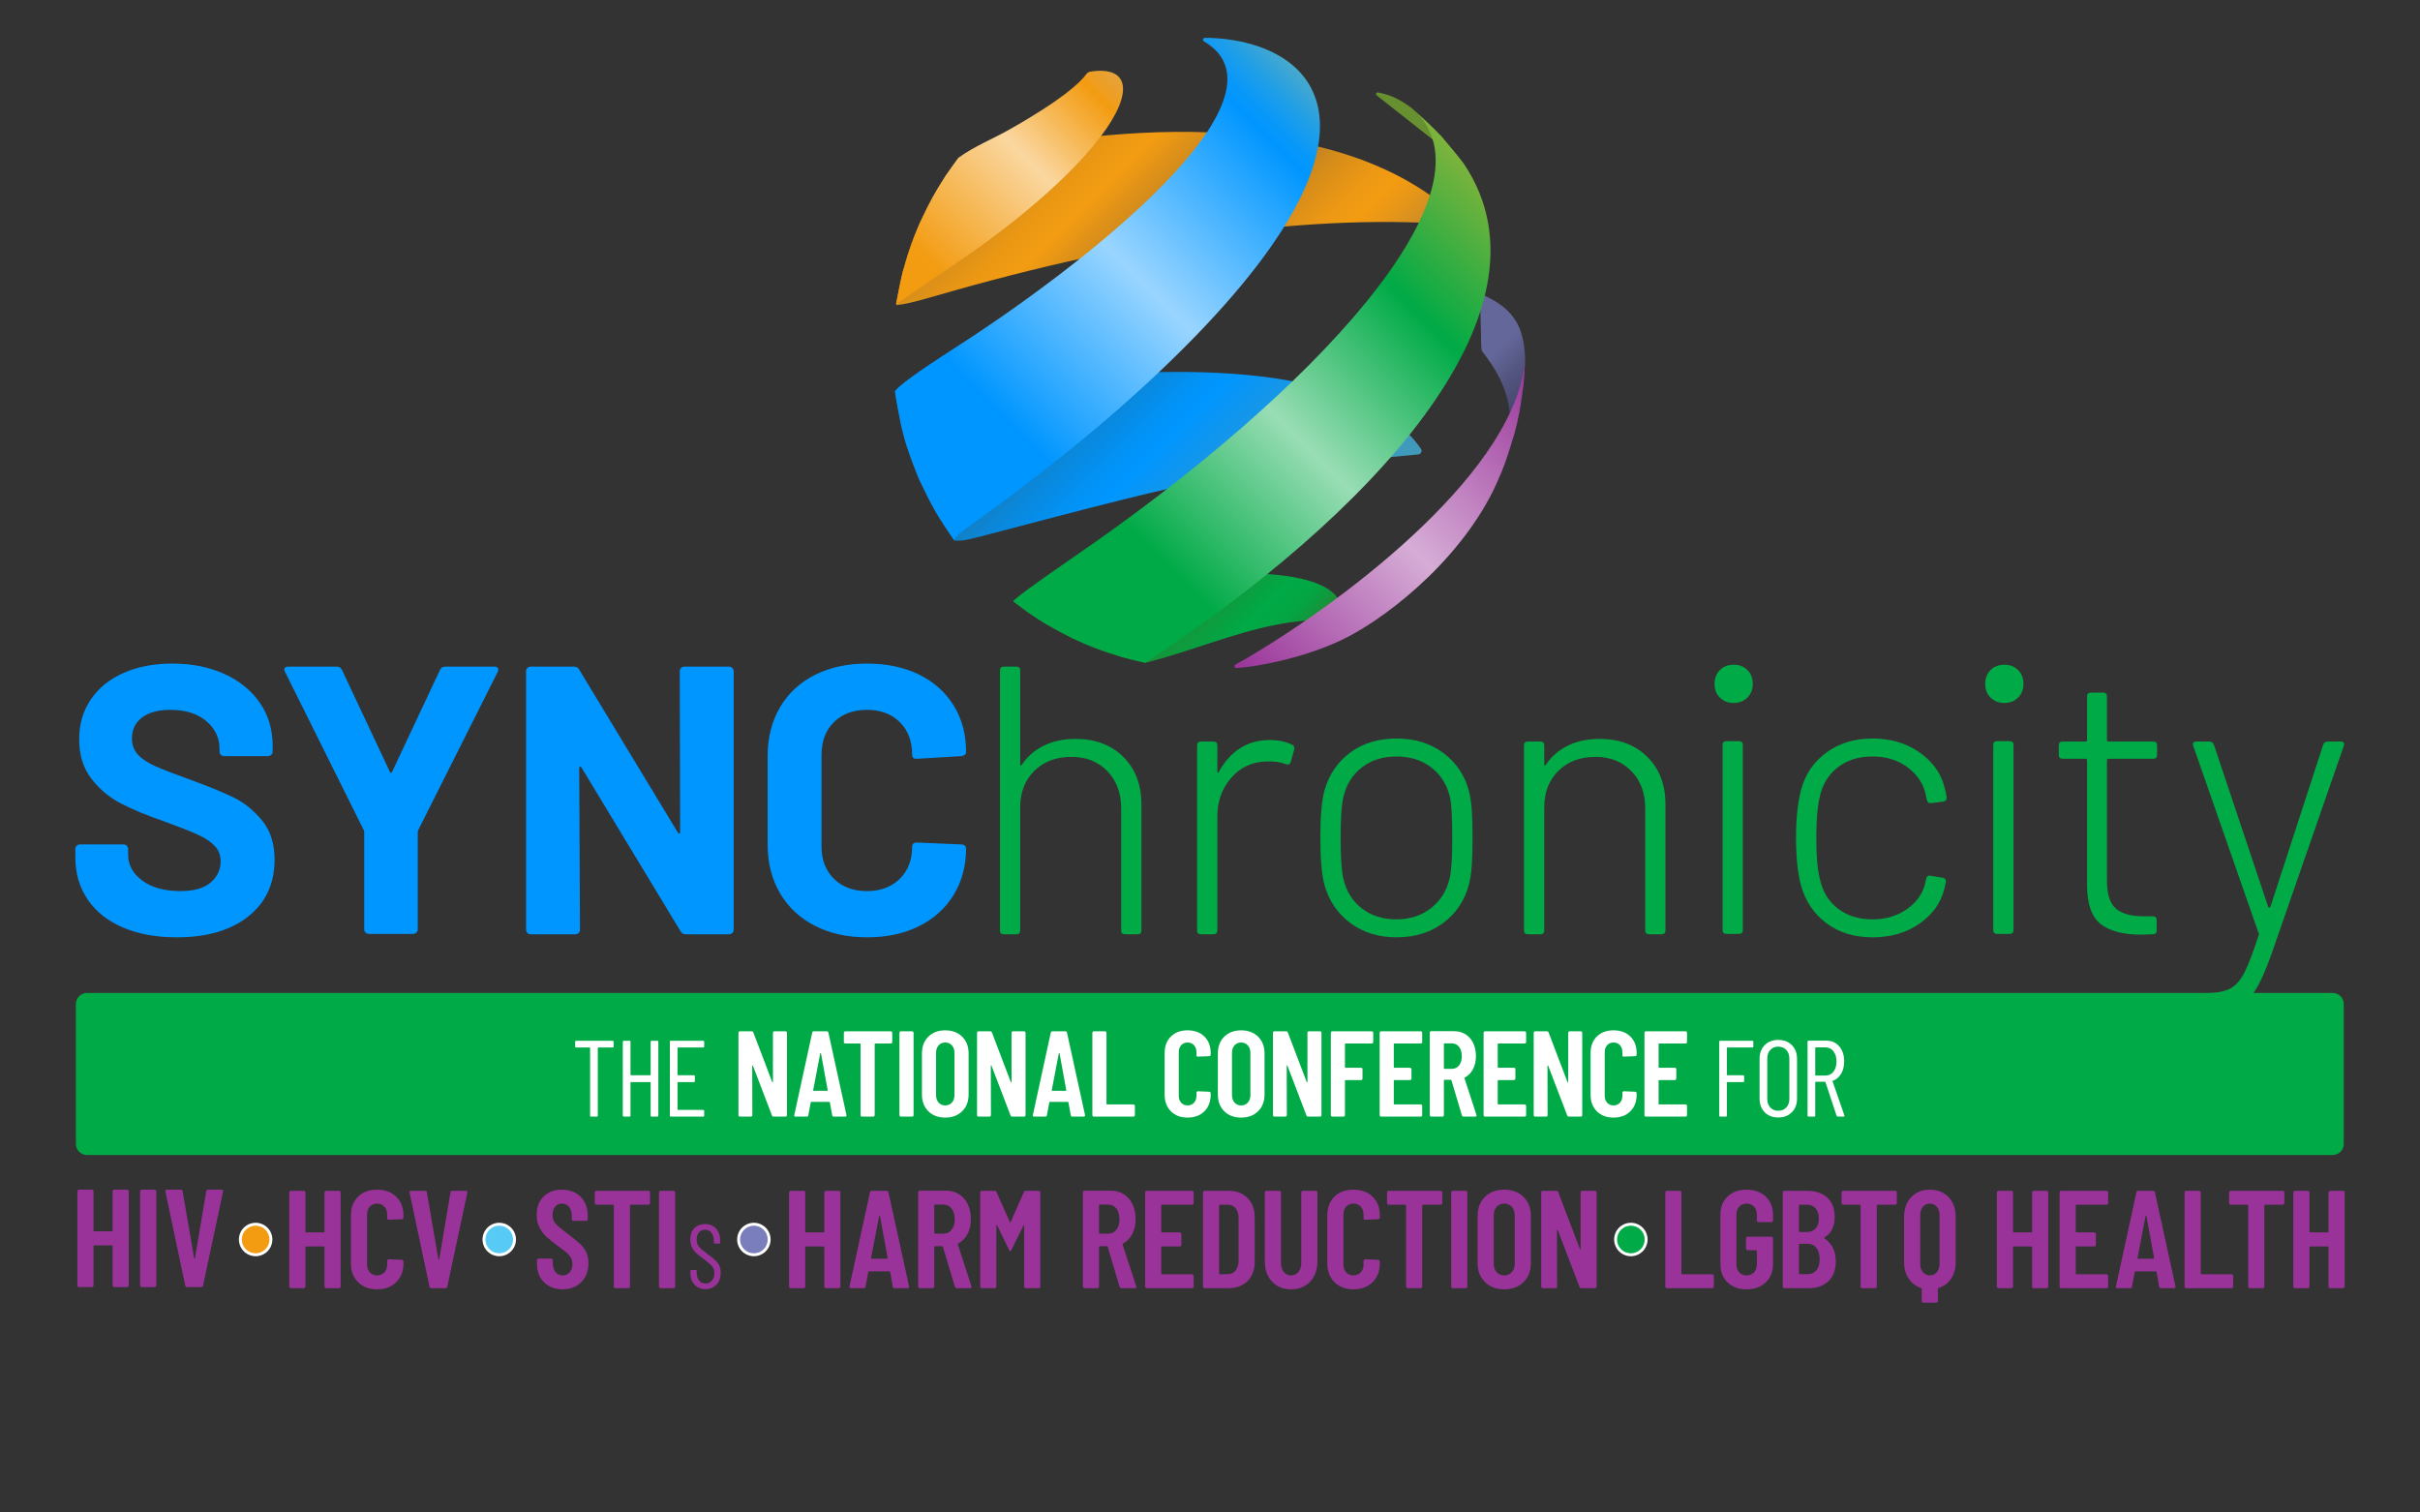 <?xml version="1.0" encoding="UTF-8"?>
<svg id="a" data-name="Layer 3" xmlns="http://www.w3.org/2000/svg" width="1920" height="1200" xmlns:xlink="http://www.w3.org/1999/xlink" viewBox="0 0 1920 1200">
  <rect x="0" y="0" width="1920" height="1200" fill="#333333" stroke="none"/>
  <defs>
    <style>
      .j {
        fill: url(#i);
      }

      .k {
        fill: url(#h);
      }

      .l {
        fill: url(#g);
      }

      .m {
        fill: url(#f);
      }

      .n {
        fill: url(#e);
      }

      .o {
        fill: url(#d);
      }

      .p {
        fill: url(#c);
      }

      .q {
        fill: url(#b);
      }

      .r {
        fill: #0096ff;
      }

      .s {
        fill: #679131;
      }

      .t {
        fill: #f39c12;
      }

      .u {
        fill: #57cbf5;
      }

      .v {
        fill: #fff;
      }

      .w {
        fill: #939;
      }

      .x {
        fill: #00aa46;
      }

      .y {
        fill: #7b7ebc;
      }
    </style>
    <linearGradient id="b" x1="806.093" y1="79.497" x2="1032.814" y2="306.218" gradientUnits="userSpaceOnUse">
      <stop offset="0" stop-color="#a6742a"/>
      <stop offset=".071" stop-color="#c08121"/>
      <stop offset=".164" stop-color="#db9019"/>
      <stop offset=".246" stop-color="#ec9813"/>
      <stop offset=".306" stop-color="#f39c12"/>
      <stop offset=".39" stop-color="#d88e1a"/>
      <stop offset=".527" stop-color="#a6742a"/>
      <stop offset=".58" stop-color="#bb7f23"/>
      <stop offset=".67" stop-color="#d98e19"/>
      <stop offset=".747" stop-color="#ec9814"/>
      <stop offset=".801" stop-color="#f39c12"/>
      <stop offset=".842" stop-color="#eb9816"/>
      <stop offset=".903" stop-color="#d79021"/>
      <stop offset=".959" stop-color="#bf8630"/>
    </linearGradient>
    <linearGradient id="c" x1="785.675" y1="234.86" x2="1018.784" y2="467.969" gradientUnits="userSpaceOnUse">
      <stop offset="0" stop-color="#285c6e"/>
      <stop offset=".165" stop-color="#2b6276"/>
      <stop offset=".173" stop-color="#296379"/>
      <stop offset=".299" stop-color="#1779b2"/>
      <stop offset=".407" stop-color="#0a88dc"/>
      <stop offset=".492" stop-color="#0292f5"/>
      <stop offset=".544" stop-color="#0096ff"/>
      <stop offset=".61" stop-color="#0e96f0"/>
      <stop offset=".767" stop-color="#2a98d2"/>
      <stop offset=".903" stop-color="#3b99c0"/>
      <stop offset="1" stop-color="#429aba"/>
    </linearGradient>
    <linearGradient id="d" x1="869.01" y1="411.993" x2="1005.685" y2="548.668" gradientUnits="userSpaceOnUse">
      <stop offset="0" stop-color="#486623"/>
      <stop offset=".157" stop-color="#3f6d26"/>
      <stop offset=".403" stop-color="#298231"/>
      <stop offset=".707" stop-color="#04a543"/>
      <stop offset=".742" stop-color="#00aa46"/>
      <stop offset=".822" stop-color="#02a744"/>
      <stop offset=".876" stop-color="#0b9e40"/>
      <stop offset=".923" stop-color="#1b9038"/>
      <stop offset=".966" stop-color="#307c2d"/>
      <stop offset="1" stop-color="#486622"/>
    </linearGradient>
    <linearGradient id="e" x1="1140.118" y1="268.288" x2="1223.128" y2="351.298" gradientUnits="userSpaceOnUse">
      <stop offset=".345" stop-color="#646799"/>
      <stop offset=".478" stop-color="#585a87"/>
      <stop offset=".823" stop-color="#3c3e5d"/>
      <stop offset="1" stop-color="#32334d"/>
    </linearGradient>
    <linearGradient id="f" x1="702.386" y1="232.826" x2="880.932" y2="54.28" gradientUnits="userSpaceOnUse">
      <stop offset="0" stop-color="#f39c12"/>
      <stop offset=".169" stop-color="#f39c12"/>
      <stop offset=".614" stop-color="#fad7a0"/>
      <stop offset=".909" stop-color="#f39c12"/>
      <stop offset=".964" stop-color="#eaa02d"/>
      <stop offset="1" stop-color="#e6a23a"/>
    </linearGradient>
    <linearGradient id="g" x1="714.294" y1="385.991" x2="1037.216" y2="63.069" gradientUnits="userSpaceOnUse">
      <stop offset=".212" stop-color="#0096ff"/>
      <stop offset=".549" stop-color="#99d5ff"/>
      <stop offset=".881" stop-color="#0096ff"/>
      <stop offset=".907" stop-color="#0998f8"/>
      <stop offset=".95" stop-color="#229fe6"/>
      <stop offset="1" stop-color="#48a9cc"/>
    </linearGradient>
    <linearGradient id="h" x1="831.765" y1="505.075" x2="1186.195" y2="150.645" gradientUnits="userSpaceOnUse">
      <stop offset="0" stop-color="#00aa46"/>
      <stop offset=".211" stop-color="#00aa46"/>
      <stop offset=".502" stop-color="#99ddb5"/>
      <stop offset=".777" stop-color="#00aa46"/>
      <stop offset="1" stop-color="#7eb33c"/>
    </linearGradient>
    <linearGradient id="i" x1="996.39" y1="546.137" x2="1234.254" y2="308.273" gradientUnits="userSpaceOnUse">
      <stop offset="0" stop-color="#939"/>
      <stop offset=".494" stop-color="#d6add6"/>
      <stop offset="1" stop-color="#939"/>
    </linearGradient>
  </defs>
  <path class="x" d="M69.002,787.795h1781.72c4.85,0,8.788,3.938,8.788,8.788v110.995c0,4.85-3.938,8.788-8.788,8.788H69.002c-4.85,0-8.787-3.937-8.787-8.787v-110.996c0-4.85,3.938-8.788,8.788-8.788Z"/>
  <g>
    <path class="v" d="M486.838,826.616v3.611c0,.573-.287.859-.86.859h-11.346c-.23,0-.344.115-.344.344v53.636c0,.573-.287.859-.859.859h-4.384c-.573,0-.86-.286-.86-.859v-53.636c0-.229-.116-.344-.344-.344h-10.658c-.573,0-.859-.286-.859-.859v-3.611c0-.572.286-.859.859-.859h28.795c.572,0,.86.287.86.859Z"/>
    <path class="v" d="M517.084,825.756h4.384c.572,0,.859.287.859.859v58.449c0,.573-.287.859-.859.859h-4.384c-.573,0-.859-.286-.859-.859v-26.217c0-.228-.116-.343-.345-.343h-15.299c-.23,0-.344.115-.344.343v26.217c0,.573-.287.859-.859.859h-4.384c-.574,0-.86-.286-.86-.859v-58.449c0-.572.286-.859.86-.859h4.384c.572,0,.859.287.859.859v26.13c0,.23.114.344.344.344h15.299c.229,0,.345-.114.345-.344v-26.13c0-.572.286-.859.859-.859Z"/>
    <path class="v" d="M557.842,831.085h-19.941c-.23,0-.345.115-.345.344v21.316c0,.23.114.344.345.344h12.549c.572,0,.86.287.86.86v3.696c0,.573-.287.859-.86.859h-12.549c-.23,0-.345.115-.345.343v21.403c0,.23.114.344.345.344h19.941c.572,0,.86.287.86.859v3.611c0,.573-.287.859-.86.859h-25.528c-.574,0-.86-.286-.86-.859v-58.449c0-.572.286-.859.86-.859h25.528c.572,0,.86.287.86.859v3.611c0,.573-.287.859-.86.859Z"/>
    <path class="v" d="M586.222,885.586c-.226-.225-.338-.498-.338-.823v-65.368c0-.321.112-.595.338-.823.225-.224.498-.338.822-.338h9.283c.709,0,1.161.291,1.354.871l14.988,39.356c.129.194.257.29.387.29.129,0,.194-.127.194-.386v-38.97c0-.321.112-.595.338-.823.225-.224.499-.338.822-.338h8.799c.322,0,.595.114.822.338.225.227.339.501.339.823v65.368c0,.324-.113.597-.339.823-.226.227-.5.338-.822.338h-9.38c-.71,0-1.161-.29-1.354-.871l-15.085-39.453c-.065-.193-.178-.273-.338-.241-.161.033-.241.146-.241.338l.096,39.066c0,.324-.113.597-.338.823-.227.227-.5.338-.822.338h-8.703c-.324,0-.598-.112-.822-.338Z"/>
    <path class="v" d="M660.254,884.861l-1.837-10.153c0-.323-.194-.484-.581-.484h-14.021c-.387,0-.58.13-.58.387l-1.934,10.25c-.065.71-.483,1.064-1.257,1.064h-8.896c-.838,0-1.16-.419-.966-1.256l14.215-65.37c.129-.708.547-1.063,1.257-1.063h10.347c.708,0,1.127.355,1.256,1.063l14.312,65.37v.386c0,.581-.355.871-1.064.871h-8.993c-.774,0-1.194-.354-1.257-1.064ZM645.652,865.425h10.54c.387,0,.547-.16.484-.484l-5.318-29.203c-.065-.193-.162-.29-.29-.29-.13,0-.226.097-.29.29l-5.609,29.203c-.065.324.097.484.484.484Z"/>
    <path class="v" d="M707.549,818.573c.225.227.338.501.338.823v7.348c0,.324-.113.598-.338.823-.227.227-.5.338-.823.338h-12.281c-.323,0-.483.161-.483.484v56.375c0,.324-.113.597-.338.823-.227.227-.5.338-.822.338h-8.896c-.323,0-.597-.112-.822-.338-.226-.225-.338-.498-.338-.823v-56.375c0-.322-.161-.484-.483-.484h-11.604c-.323,0-.597-.112-.822-.338-.227-.224-.338-.498-.338-.823v-7.348c0-.321.112-.595.338-.823.225-.224.498-.338.822-.338h36.068c.323,0,.596.114.823.338Z"/>
    <path class="v" d="M713.94,885.586c-.227-.225-.338-.498-.338-.823v-65.368c0-.321.112-.595.338-.823.225-.224.498-.338.822-.338h8.896c.321,0,.596.114.821.338.225.227.34.501.34.823v65.368c0,.324-.114.597-.34.823-.225.227-.5.338-.821.338h-8.896c-.324,0-.597-.112-.822-.338Z"/>
    <path class="v" d="M736.529,881.669c-3.384-3.351-5.077-7.8-5.077-13.344v-32.491c0-5.544,1.693-9.992,5.077-13.345,3.385-3.351,7.848-5.027,13.392-5.027s10.025,1.676,13.443,5.027c3.415,3.353,5.124,7.801,5.124,13.345v32.491c0,5.544-1.709,9.993-5.124,13.344-3.418,3.353-7.898,5.029-13.443,5.029s-10.007-1.676-13.392-5.029ZM755.24,874.755c1.355-1.513,2.032-3.495,2.032-5.947v-33.458c0-2.449-.677-4.432-2.032-5.947-1.354-1.513-3.127-2.273-5.319-2.273s-3.949.759-5.27,2.273c-1.322,1.515-1.982,3.498-1.982,5.947v33.458c0,2.452.66,4.433,1.982,5.947,1.321,1.516,3.078,2.273,5.27,2.273s3.965-.757,5.319-2.273Z"/>
    <path class="v" d="M775.507,885.586c-.225-.225-.338-.498-.338-.823v-65.368c0-.321.113-.595.338-.823.225-.224.498-.338.822-.338h9.284c.708,0,1.161.291,1.353.871l14.99,39.356c.128.194.257.29.386.29s.194-.127.194-.386v-38.97c0-.321.11-.595.338-.823.225-.224.498-.338.821-.338h8.801c.32,0,.595.114.821.338.226.227.338.501.338.823v65.368c0,.324-.113.597-.338.823-.225.227-.501.338-.821.338h-9.38c-.711,0-1.159-.29-1.353-.871l-15.085-39.453c-.066-.193-.178-.273-.338-.241-.161.033-.242.146-.242.338l.096,39.066c0,.324-.113.597-.338.823-.227.227-.5.338-.821.338h-8.704c-.324,0-.597-.112-.822-.338Z"/>
    <path class="v" d="M849.539,884.861l-1.838-10.153c0-.323-.193-.484-.58-.484h-14.022c-.387,0-.58.13-.58.387l-1.935,10.25c-.064.71-.484,1.064-1.256,1.064h-8.896c-.839,0-1.161-.419-.968-1.256l14.215-65.37c.129-.708.547-1.063,1.258-1.063h10.347c.708,0,1.127.355,1.257,1.063l14.312,65.37v.386c0,.581-.355.871-1.064.871h-8.993c-.774,0-1.194-.354-1.256-1.064ZM834.938,865.425h10.54c.387,0,.547-.16.484-.484l-5.318-29.203c-.066-.193-.161-.29-.29-.29-.13,0-.227.097-.291.29l-5.608,29.203c-.064.324.097.484.484.484Z"/>
    <path class="v" d="M867.003,885.586c-.225-.225-.338-.498-.338-.823v-65.368c0-.321.113-.595.338-.823.226-.224.5-.338.823-.338h8.896c.321,0,.595.114.822.338.225.227.338.501.338.823v56.376c0,.322.16.482.483.482h20.888c.321,0,.595.114.821.338.225.227.338.501.338.823v7.348c0,.324-.113.597-.338.823-.226.227-.5.338-.821.338h-31.428c-.323,0-.597-.112-.823-.338Z"/>
    <path class="v" d="M928.986,881.718c-3.322-3.319-4.98-7.72-4.98-13.199v-32.974c0-5.544,1.658-9.944,4.98-13.2,3.319-3.255,7.719-4.883,13.198-4.883,5.544,0,9.993,1.628,13.345,4.883,3.351,3.255,5.029,7.655,5.029,13.2v1.159c0,.324-.114.614-.338.871-.227.259-.501.387-.822.387l-8.994.387c-.774,0-1.159-.387-1.159-1.161v-2.417c0-2.256-.646-4.094-1.935-5.513-1.291-1.417-2.998-2.127-5.125-2.127-2.063,0-3.739.711-5.027,2.127-1.291,1.419-1.935,3.257-1.935,5.513v34.618c0,2.257.644,4.094,1.935,5.511,1.288,1.419,2.964,2.127,5.027,2.127,2.127,0,3.835-.708,5.125-2.127,1.289-1.418,1.935-3.254,1.935-5.511v-2.418c0-.321.111-.595.338-.821.224-.226.498-.338.821-.338l8.994.386c.321,0,.595.114.822.34.225.225.338.5.338.821v1.161c0,5.48-1.677,9.88-5.029,13.199-3.352,3.321-7.801,4.98-13.345,4.98-5.48,0-9.879-1.659-13.198-4.98Z"/>
    <path class="v" d="M971.31,881.669c-3.384-3.351-5.076-7.8-5.076-13.344v-32.491c0-5.544,1.692-9.992,5.076-13.345,3.385-3.351,7.849-5.027,13.394-5.027s10.023,1.676,13.441,5.027c3.415,3.353,5.124,7.801,5.124,13.345v32.491c0,5.544-1.709,9.993-5.124,13.344-3.418,3.353-7.898,5.029-13.441,5.029s-10.008-1.676-13.394-5.029ZM990.022,874.755c1.354-1.513,2.031-3.495,2.031-5.947v-33.458c0-2.449-.677-4.432-2.031-5.947-1.355-1.513-3.128-2.273-5.318-2.273s-3.951.759-5.271,2.273c-1.322,1.515-1.982,3.498-1.982,5.947v33.458c0,2.452.66,4.433,1.982,5.947,1.321,1.516,3.078,2.273,5.271,2.273s3.964-.757,5.318-2.273Z"/>
    <path class="v" d="M1010.29,885.586c-.227-.225-.338-.498-.338-.823v-65.368c0-.321.111-.595.338-.823.225-.224.498-.338.822-.338h9.283c.708,0,1.16.291,1.354.871l14.988,39.356c.129.194.257.29.387.29.129,0,.193-.127.193-.386v-38.97c0-.321.111-.595.338-.823.226-.224.498-.338.823-.338h8.799c.321,0,.596.114.823.338.224.227.338.501.338.823v65.368c0,.324-.114.597-.338.823-.227.227-.501.338-.823.338h-9.38c-.71,0-1.16-.29-1.354-.871l-15.084-39.453c-.065-.193-.178-.273-.338-.241-.163.033-.243.146-.243.338l.097,39.066c0,.324-.113.597-.338.823-.227.227-.5.338-.823.338h-8.702c-.324,0-.597-.112-.822-.338Z"/>
    <path class="v" d="M1089.165,827.566c-.227.227-.501.338-.822.338h-20.791c-.323,0-.483.161-.483.484v18.275c0,.324.16.484.483.484h12.282c.321,0,.595.113.822.338.225.227.338.5.338.822v7.446c0,.323-.114.597-.338.823-.227.225-.501.338-.822.338h-12.282c-.323,0-.483.161-.483.482v27.366c0,.324-.114.597-.338.823-.227.227-.501.338-.823.338h-8.896c-.323,0-.597-.112-.822-.338-.226-.225-.338-.498-.338-.823v-65.368c0-.321.113-.595.338-.823.225-.224.499-.338.822-.338h31.331c.321,0,.595.114.822.338.225.227.338.501.338.823v7.348c0,.324-.114.598-.338.823Z"/>
    <path class="v" d="M1128.018,827.566c-.225.227-.5.338-.821.338h-20.888c-.323,0-.483.161-.483.484v18.275c0,.324.16.484.483.484h12.378c.321,0,.594.113.821.338.225.227.338.5.338.822v7.446c0,.323-.113.597-.338.823-.227.225-.5.338-.821.338h-12.378c-.323,0-.483.161-.483.482v18.374c0,.322.16.482.483.482h20.888c.321,0,.596.114.821.338.225.227.338.501.338.823v7.348c0,.324-.113.597-.338.823-.225.227-.5.338-.821.338h-31.427c-.323,0-.597-.112-.823-.338-.225-.225-.338-.498-.338-.823v-65.368c0-.321.113-.595.338-.823.226-.224.5-.338.823-.338h31.427c.321,0,.596.114.821.338.225.227.338.501.338.823v7.348c0,.324-.113.598-.338.823Z"/>
    <path class="v" d="M1159.871,884.957l-8.317-27.849c-.13-.257-.29-.387-.484-.387h-5.028c-.323,0-.483.161-.483.484v27.559c0,.324-.114.597-.338.823-.227.227-.501.338-.822.338h-8.896c-.323,0-.597-.112-.823-.338-.225-.225-.338-.498-.338-.823v-65.465c0-.321.113-.594.338-.821.225-.225.5-.338.823-.338h18.179c3.417,0,6.43.821,9.041,2.466,2.611,1.643,4.641,3.964,6.092,6.962,1.451,2.998,2.176,6.43,2.176,10.298,0,3.998-.774,7.463-2.32,10.395-1.547,2.934-3.708,5.141-6.479,6.624-.259.065-.355.258-.29.581l9.476,29.106c.065.13.097.29.097.483,0,.581-.355.871-1.064.871h-9.283c-.646,0-1.064-.321-1.256-.967ZM1145.56,828.292v19.243c0,.324.16.484.483.484h5.899c2.32,0,4.206-.902,5.657-2.708,1.451-1.803,2.176-4.221,2.176-7.252,0-3.158-.725-5.657-2.176-7.495-1.451-1.837-3.336-2.757-5.657-2.757h-5.899c-.323,0-.483.163-.483.484Z"/>
    <path class="v" d="M1210.473,827.566c-.225.227-.5.338-.821.338h-20.888c-.322,0-.482.161-.482.484v18.275c0,.324.16.484.482.484h12.379c.321,0,.594.113.821.338.225.227.338.5.338.822v7.446c0,.323-.113.597-.338.823-.227.225-.5.338-.821.338h-12.379c-.322,0-.482.161-.482.482v18.374c0,.322.16.482.482.482h20.888c.321,0,.595.114.821.338.225.227.338.501.338.823v7.348c0,.324-.113.597-.338.823-.225.227-.5.338-.821.338h-31.428c-.322,0-.597-.112-.822-.338-.225-.225-.338-.498-.338-.823v-65.368c0-.321.113-.595.338-.823.225-.224.5-.338.822-.338h31.428c.321,0,.595.114.821.338.225.227.338.501.338.823v7.348c0,.324-.113.598-.338.823Z"/>
    <path class="v" d="M1217.175,885.586c-.227-.225-.338-.498-.338-.823v-65.368c0-.321.112-.595.338-.823.226-.224.498-.338.823-.338h9.283c.708,0,1.159.291,1.353.871l14.989,39.356c.129.194.257.29.387.29.129,0,.193-.127.193-.386v-38.97c0-.321.112-.595.338-.823.225-.224.498-.338.823-.338h8.799c.321,0,.596.114.823.338.224.227.338.501.338.823v65.368c0,.324-.114.597-.338.823-.227.227-.501.338-.823.338h-9.38c-.709,0-1.159-.29-1.353-.871l-15.084-39.453c-.065-.193-.178-.273-.338-.241-.163.033-.243.146-.243.338l.097,39.066c0,.324-.113.597-.338.823-.227.227-.499.338-.822.338h-8.702c-.324,0-.597-.112-.823-.338Z"/>
    <path class="v" d="M1266.934,881.718c-3.322-3.319-4.98-7.72-4.98-13.199v-32.974c0-5.544,1.658-9.944,4.98-13.2,3.319-3.255,7.719-4.883,13.198-4.883,5.544,0,9.993,1.628,13.345,4.883,3.351,3.255,5.029,7.655,5.029,13.2v1.159c0,.324-.114.614-.338.871-.227.259-.501.387-.822.387l-8.994.387c-.774,0-1.159-.387-1.159-1.161v-2.417c0-2.256-.646-4.094-1.935-5.513-1.291-1.417-2.998-2.127-5.125-2.127-2.063,0-3.739.711-5.027,2.127-1.291,1.419-1.934,3.257-1.934,5.513v34.618c0,2.257.644,4.094,1.934,5.511,1.288,1.419,2.964,2.127,5.027,2.127,2.127,0,3.835-.708,5.125-2.127,1.289-1.418,1.935-3.254,1.935-5.511v-2.418c0-.321.112-.595.338-.821.224-.226.498-.338.821-.338l8.994.386c.321,0,.595.114.822.34.225.225.338.5.338.821v1.161c0,5.48-1.677,9.88-5.029,13.199-3.352,3.321-7.801,4.98-13.345,4.98-5.48,0-9.879-1.659-13.198-4.98Z"/>
    <path class="v" d="M1338.112,827.566c-.225.227-.5.338-.821.338h-20.888c-.322,0-.482.161-.482.484v18.275c0,.324.16.484.482.484h12.379c.321,0,.594.113.821.338.225.227.338.5.338.822v7.446c0,.323-.113.597-.338.823-.227.225-.5.338-.821.338h-12.379c-.322,0-.482.161-.482.482v18.374c0,.322.16.482.482.482h20.888c.321,0,.596.114.821.338.225.227.338.501.338.823v7.348c0,.324-.113.597-.338.823-.225.227-.5.338-.821.338h-31.427c-.323,0-.597-.112-.822-.338-.226-.225-.338-.498-.338-.823v-65.368c0-.321.113-.595.338-.823.225-.224.499-.338.822-.338h31.427c.321,0,.596.114.821.338.225.227.338.501.338.823v7.348c0,.324-.113.598-.338.823Z"/>
    <path class="v" d="M1390.229,831.085h-19.769c-.23,0-.343.115-.343.344v21.316c0,.23.114.344.343.344h12.464c.572,0,.859.287.859.86v3.696c0,.573-.287.859-.859.859h-12.464c-.23,0-.343.115-.343.343v26.217c0,.573-.287.859-.861.859h-4.383c-.573,0-.859-.286-.859-.859v-58.449c0-.572.286-.859.859-.859h25.357c.572,0,.859.287.859.859v3.611c0,.573-.287.859-.859.859Z"/>
    <path class="v" d="M1400.103,882.487c-2.721-2.751-4.083-6.39-4.083-10.918v-31.459c0-4.526,1.361-8.166,4.083-10.916,2.722-2.751,6.289-4.125,10.702-4.125,4.47,0,8.08,1.374,10.83,4.125,2.751,2.75,4.126,6.39,4.126,10.916v31.459c0,4.47-1.376,8.095-4.126,10.874-2.75,2.779-6.36,4.168-10.83,4.168-4.413,0-7.98-1.374-10.702-4.125ZM1417.208,878.661c1.633-1.747,2.45-3.996,2.45-6.746v-32.061c0-2.807-.817-5.085-2.45-6.833-1.633-1.749-3.768-2.622-6.403-2.622-2.578,0-4.672.873-6.274,2.622-1.605,1.748-2.407,4.026-2.407,6.833v32.061c0,2.75.801,5,2.407,6.746,1.603,1.748,3.696,2.622,6.274,2.622,2.635,0,4.77-.874,6.403-2.622Z"/>
    <path class="v" d="M1457.126,885.237l-8.853-26.732c-.058-.172-.172-.259-.343-.259h-7.392c-.23,0-.343.116-.343.345v26.474c0,.573-.287.859-.86.859h-4.384c-.573,0-.859-.286-.859-.859v-58.535c0-.573.286-.861.859-.861h14.182c4.182,0,7.565,1.519,10.143,4.557,2.578,3.037,3.868,7.019,3.868,11.947,0,3.782-.804,7.021-2.407,9.713-1.605,2.694-3.782,4.555-6.533,5.587-.23.058-.316.201-.259.429l9.37,27.076.085.344c0,.401-.257.602-.772.602h-4.47c-.517,0-.86-.228-1.032-.687ZM1440.194,831.344v21.661c0,.23.114.343.343.343h7.736c2.635,0,4.756-1.016,6.361-3.052,1.603-2.033,2.407-4.713,2.407-8.036,0-3.439-.804-6.175-2.407-8.209-1.605-2.033-3.726-3.052-6.361-3.052h-7.736c-.23,0-.343.117-.343.345Z"/>
  </g>
  <g>
    <path class="w" d="M89.719,944.282c.257-.256.569-.386.938-.386h10.155c.368,0,.68.13.939.386.257.259.386.572.386.939v74.619c0,.37-.13.681-.386.939-.259.259-.571.386-.939.386h-10.155c-.369,0-.681-.127-.938-.386-.259-.258-.386-.569-.386-.939v-31.238c0-.367-.185-.551-.552-.551h-14.019c-.369,0-.552.184-.552.551v31.238c0,.37-.13.681-.387.939-.258.259-.57.386-.938.386h-10.155c-.369,0-.681-.127-.938-.386-.259-.258-.386-.569-.386-.939v-74.619c0-.367.127-.68.386-.939.257-.256.569-.386.938-.386h10.155c.368,0,.68.13.938.386.258.259.387.572.387.939v31.128c0,.37.183.552.552.552h14.019c.367,0,.552-.183.552-.552v-31.128c0-.367.127-.68.386-.939Z"/>
    <path class="w" d="M111.563,1020.778c-.259-.258-.386-.569-.386-.939v-74.619c0-.367.127-.68.386-.939.257-.256.569-.386.938-.386h10.155c.368,0,.68.13.938.386.258.259.387.572.387.939v74.619c0,.37-.13.681-.387.939-.258.259-.57.386-.938.386h-10.155c-.369,0-.681-.127-.938-.386Z"/>
    <path class="w" d="M146.974,1019.95l-15.785-74.619-.111-.442c0-.662.403-.994,1.214-.994h11.149c.883,0,1.361.406,1.435,1.214l9.162,53.096c.073.22.183.331.332.331.146,0,.257-.111.331-.331l8.941-53.096c.073-.808.552-1.214,1.435-1.214h10.817c.956,0,1.325.481,1.104,1.436l-15.895,74.619c-.148.81-.626,1.214-1.435,1.214h-11.259c-.811,0-1.288-.404-1.435-1.214Z"/>
  </g>
  <g>
    <path class="w" d="M257.831,945.164c.257-.256.569-.386.938-.386h10.155c.368,0,.68.13.939.386.257.259.386.572.386.939v74.619c0,.37-.13.681-.386.939-.259.259-.571.386-.939.386h-10.155c-.369,0-.681-.127-.938-.386-.259-.258-.386-.569-.386-.939v-31.238c0-.367-.185-.551-.552-.551h-14.019c-.369,0-.552.184-.552.551v31.238c0,.37-.13.681-.387.939-.258.259-.57.386-.938.386h-10.155c-.369,0-.681-.127-.938-.386-.259-.258-.386-.569-.386-.939v-74.619c0-.367.127-.68.386-.939.257-.256.569-.386.938-.386h10.155c.368,0,.68.13.938.386.258.259.387.572.387.939v31.128c0,.37.183.552.552.552h14.019c.367,0,.552-.183.552-.552v-31.128c0-.367.127-.68.386-.939Z"/>
    <path class="w" d="M284.079,1017.245c-3.791-3.789-5.685-8.812-5.685-15.067v-37.64c0-6.329,1.894-11.352,5.685-15.067,3.789-3.716,8.812-5.574,15.067-5.574,6.328,0,11.405,1.858,15.233,5.574,3.825,3.716,5.74,8.739,5.74,15.067v1.323c0,.37-.13.701-.387.994-.258.295-.57.442-.938.442l-10.265.442c-.883,0-1.325-.442-1.325-1.325v-2.759c0-2.575-.737-4.673-2.208-6.293-1.473-1.617-3.422-2.428-5.85-2.428-2.356,0-4.269.811-5.74,2.428-1.472,1.62-2.208,3.717-2.208,6.293v39.518c0,2.577.735,4.673,2.208,6.291,1.471,1.62,3.384,2.428,5.74,2.428,2.428,0,4.377-.808,5.85-2.428,1.471-1.618,2.208-3.714,2.208-6.291v-2.761c0-.367.128-.68.386-.937.258-.258.57-.386.939-.386l10.265.44c.368,0,.68.13.938.388.258.258.387.57.387.937v1.325c0,6.255-1.915,11.278-5.74,15.067-3.828,3.791-8.905,5.685-15.233,5.685-6.256,0-11.278-1.894-15.067-5.685Z"/>
    <path class="w" d="M340.748,1020.832l-15.785-74.619-.111-.442c0-.662.403-.994,1.214-.994h11.149c.883,0,1.361.406,1.435,1.214l9.162,53.096c.073.22.183.331.332.331.146,0,.257-.111.331-.331l8.941-53.096c.073-.808.552-1.214,1.435-1.214h10.817c.956,0,1.325.481,1.104,1.436l-15.895,74.619c-.148.81-.626,1.214-1.435,1.214h-11.259c-.811,0-1.288-.404-1.435-1.214Z"/>
  </g>
  <g>
    <path class="w" d="M431.647,1017.355c-3.753-3.716-5.629-8.517-5.629-14.406v-3.09c0-.368.128-.68.386-.939.258-.258.57-.386.939-.386h9.934c.368,0,.68.129.938.386.257.259.386.57.386.939v2.428c0,2.87.735,5.188,2.208,6.954,1.472,1.765,3.312,2.648,5.519,2.648,2.28,0,4.157-.828,5.629-2.484,1.472-1.656,2.208-3.845,2.208-6.568,0-1.839-.406-3.476-1.214-4.912-.811-1.434-1.932-2.776-3.367-4.029-1.435-1.25-3.772-3.053-7.009-5.408-3.681-2.65-6.642-5.004-8.886-7.065-2.245-2.059-4.122-4.542-5.629-7.451-1.509-2.906-2.263-6.272-2.263-10.1,0-6.107,1.839-10.964,5.519-14.57,3.679-3.604,8.499-5.408,14.46-5.408,6.181,0,11.149,1.895,14.901,5.685,3.753,3.791,5.63,8.812,5.63,15.066v2.65c0,.368-.13.681-.386.939-.259.258-.571.386-.939.386h-10.044c-.369,0-.681-.129-.939-.386-.258-.258-.386-.57-.386-.939v-2.87c0-2.87-.717-5.17-2.152-6.899-1.435-1.728-3.33-2.595-5.685-2.595-2.135,0-3.902.792-5.298,2.375-1.399,1.583-2.098,3.771-2.098,6.567,0,2.65.754,4.896,2.263,6.734,1.508,1.84,4.471,4.379,8.886,7.616,4.488,3.385,7.874,6.108,10.155,8.169,2.28,2.06,4.047,4.343,5.298,6.844,1.251,2.503,1.877,5.483,1.877,8.941,0,6.255-1.895,11.278-5.685,15.067-3.791,3.791-8.739,5.685-14.847,5.685-6.035,0-10.928-1.858-14.681-5.574Z"/>
    <path class="w" d="M515.339,945.164c.257.259.386.572.386.939v8.389c0,.37-.13.683-.386.939-.259.259-.571.386-.939.386h-14.019c-.369,0-.552.184-.552.552v64.353c0,.37-.13.681-.386.939-.259.259-.571.386-.938.386h-10.155c-.369,0-.681-.127-.939-.386-.258-.258-.386-.569-.386-.939v-64.353c0-.368-.184-.552-.552-.552h-13.246c-.369,0-.681-.127-.938-.386-.259-.256-.386-.569-.386-.939v-8.389c0-.367.127-.68.386-.939.257-.256.569-.386.938-.386h41.173c.368,0,.68.13.939.386Z"/>
    <path class="w" d="M523.209,1021.66c-.259-.258-.386-.569-.386-.939v-74.619c0-.367.127-.68.386-.939.257-.256.569-.386.938-.386h10.155c.368,0,.68.13.938.386.258.259.387.572.387.939v74.619c0,.37-.13.681-.387.939-.258.259-.57.386-.938.386h-10.155c-.369,0-.681-.127-.938-.386Z"/>
  </g>
  <g>
    <path class="w" d="M654.368,945.164c.257-.256.569-.386.938-.386h10.155c.368,0,.68.13.939.386.257.259.386.572.386.939v74.619c0,.37-.13.681-.386.939-.259.259-.571.386-.939.386h-10.155c-.369,0-.681-.127-.938-.386-.259-.258-.386-.569-.386-.939v-31.238c0-.367-.185-.551-.552-.551h-14.019c-.369,0-.552.184-.552.551v31.238c0,.37-.13.681-.387.939-.258.259-.57.386-.938.386h-10.155c-.369,0-.681-.127-.938-.386-.259-.258-.386-.569-.386-.939v-74.619c0-.367.127-.68.386-.939.257-.256.569-.386.938-.386h10.155c.368,0,.68.13.938.386.258.259.387.572.387.939v31.128c0,.37.183.552.552.552h14.019c.367,0,.552-.183.552-.552v-31.128c0-.367.127-.68.386-.939Z"/>
    <path class="w" d="M708.323,1020.832l-2.098-11.59c0-.368-.221-.552-.662-.552h-16.005c-.442,0-.662.148-.662.442l-2.208,11.7c-.074.81-.552,1.214-1.435,1.214h-10.155c-.957,0-1.324-.478-1.103-1.434l16.226-74.62c.147-.808.624-1.214,1.435-1.214h11.811c.808,0,1.286.406,1.434,1.214l16.337,74.62v.44c0,.663-.406.994-1.214.994h-10.265c-.883,0-1.363-.404-1.435-1.214ZM691.655,998.645h12.031c.442,0,.624-.183.552-.552l-6.071-33.336c-.074-.22-.185-.331-.332-.331-.148,0-.258.111-.331.331l-6.403,33.336c-.074.37.111.552.552.552Z"/>
    <path class="w" d="M757.586,1020.943l-9.493-31.791c-.148-.293-.332-.442-.552-.442h-5.74c-.369,0-.552.184-.552.552v31.458c0,.37-.13.681-.387.939-.258.259-.57.386-.938.386h-10.155c-.369,0-.681-.127-.938-.386-.259-.258-.386-.569-.386-.939v-74.73c0-.367.127-.678.386-.937.257-.258.569-.386.938-.386h20.752c3.899,0,7.341.937,10.321,2.815,2.98,1.876,5.298,4.526,6.954,7.947,1.656,3.423,2.483,7.341,2.483,11.756,0,4.563-.883,8.519-2.648,11.867-1.767,3.349-4.233,5.869-7.396,7.561-.295.075-.405.295-.331.663l10.817,33.225c.073.148.111.331.111.551,0,.663-.406.994-1.214.994h-10.597c-.737,0-1.214-.367-1.435-1.103ZM741.249,956.258v21.966c0,.37.183.552.552.552h6.734c2.649,0,4.801-1.03,6.457-3.092,1.656-2.059,2.484-4.818,2.484-8.278,0-3.605-.828-6.457-2.484-8.555-1.656-2.098-3.808-3.147-6.457-3.147h-6.734c-.369,0-.552.186-.552.552Z"/>
    <path class="w" d="M778.073,1021.66c-.259-.258-.386-.569-.386-.939v-74.619c0-.367.127-.68.386-.939.257-.256.569-.386.938-.386h10.045c.734,0,1.25.332,1.545.994l10.597,23.842c.221.442.442.442.662,0l10.486-23.842c.293-.662.808-.994,1.545-.994h10.155c.368,0,.68.13.939.386.257.259.386.572.386.939v74.619c0,.37-.13.681-.386.939-.259.259-.571.386-.939.386h-10.155c-.369,0-.681-.127-.938-.386-.259-.258-.386-.569-.386-.939v-48.126c0-.293-.074-.442-.221-.442-.148,0-.295.111-.442.331l-9.493,19.318c-.295.662-.59.993-.883.993-.221,0-.516-.331-.883-.993l-9.494-19.538c-.148-.222-.295-.313-.441-.277-.149.039-.221.204-.221.497v48.237c0,.37-.13.681-.386.939-.259.259-.571.386-.939.386h-10.155c-.369,0-.681-.127-.938-.386Z"/>
    <path class="w" d="M888.29,1020.943l-9.493-31.791c-.148-.293-.332-.442-.552-.442h-5.74c-.369,0-.552.184-.552.552v31.458c0,.37-.13.681-.387.939-.258.259-.57.386-.938.386h-10.155c-.369,0-.681-.127-.938-.386-.259-.258-.386-.569-.386-.939v-74.73c0-.367.127-.678.386-.937.257-.258.569-.386.938-.386h20.752c3.899,0,7.341.937,10.321,2.815,2.98,1.876,5.298,4.526,6.954,7.947,1.656,3.423,2.483,7.341,2.483,11.756,0,4.563-.883,8.519-2.648,11.867-1.767,3.349-4.233,5.869-7.396,7.561-.295.075-.405.295-.331.663l10.817,33.225c.073.148.111.331.111.551,0,.663-.406.994-1.214.994h-10.597c-.737,0-1.214-.367-1.435-1.103ZM871.954,956.258v21.966c0,.37.183.552.552.552h6.734c2.649,0,4.801-1.03,6.457-3.092,1.656-2.059,2.484-4.818,2.484-8.278,0-3.605-.828-6.457-2.484-8.555-1.656-2.098-3.808-3.147-6.457-3.147h-6.734c-.369,0-.552.186-.552.552Z"/>
    <path class="w" d="M946.628,955.43c-.259.259-.571.386-.939.386h-23.842c-.369,0-.552.184-.552.552v20.862c0,.37.183.552.552.552h14.129c.368,0,.68.129.939.386.257.259.386.57.386.939v8.499c0,.368-.13.681-.386.939-.259.258-.571.386-.939.386h-14.129c-.369,0-.552.184-.552.551v20.974c0,.368.183.551.552.551h23.842c.368,0,.68.13.939.386.257.259.386.572.386.939v8.389c0,.37-.13.681-.386.939-.259.259-.571.386-.939.386h-35.874c-.369,0-.681-.127-.938-.386-.259-.258-.386-.569-.386-.939v-74.619c0-.367.127-.68.386-.939.257-.256.569-.386.938-.386h35.874c.368,0,.68.13.939.386.257.259.386.572.386.939v8.389c0,.37-.13.683-.386.939Z"/>
    <path class="w" d="M954.807,1021.66c-.259-.258-.386-.569-.386-.939v-74.619c0-.367.127-.68.386-.939.257-.256.569-.386.938-.386h18.876c6.328,0,11.387,1.915,15.178,5.74,3.789,3.828,5.685,8.941,5.685,15.343v35.103c0,6.402-1.895,11.518-5.685,15.343-3.791,3.827-8.85,5.74-15.178,5.74h-18.876c-.369,0-.681-.127-.938-.386ZM967.777,1011.007l6.623-.111c2.428,0,4.396-.973,5.906-2.924,1.508-1.949,2.299-4.544,2.373-7.782v-33.556c0-3.312-.755-5.942-2.262-7.893-1.509-1.949-3.551-2.925-6.126-2.925h-6.513c-.369,0-.552.184-.552.552v54.088c0,.368.183.551.552.551Z"/>
    <path class="w" d="M1009.18,1016.803c-3.791-4.084-5.685-9.474-5.685-16.171v-54.53c0-.367.127-.68.386-.939.257-.256.569-.386.938-.386h10.155c.368,0,.68.13.939.386.257.259.386.572.386.939v55.855c0,2.943.734,5.336,2.208,7.174,1.471,1.84,3.422,2.759,5.85,2.759s4.378-.919,5.85-2.759c1.471-1.839,2.208-4.231,2.208-7.174v-55.855c0-.367.128-.68.386-.939.258-.256.57-.386.939-.386h10.155c.367,0,.679.13.938.386.257.259.386.572.386.939v54.53c0,6.697-1.914,12.087-5.74,16.171-3.827,4.084-8.868,6.126-15.122,6.126-6.33,0-11.388-2.042-15.178-6.126Z"/>
    <path class="w" d="M1058.719,1017.245c-3.791-3.789-5.685-8.812-5.685-15.067v-37.64c0-6.329,1.894-11.352,5.685-15.067,3.789-3.716,8.812-5.574,15.067-5.574,6.328,0,11.405,1.858,15.233,5.574,3.825,3.716,5.74,8.739,5.74,15.067v1.323c0,.37-.13.701-.387.994-.258.295-.57.442-.938.442l-10.265.442c-.883,0-1.325-.442-1.325-1.325v-2.759c0-2.575-.737-4.673-2.208-6.293-1.473-1.617-3.422-2.428-5.85-2.428-2.356,0-4.269.811-5.74,2.428-1.472,1.62-2.208,3.717-2.208,6.293v39.518c0,2.577.735,4.673,2.208,6.291,1.471,1.62,3.384,2.428,5.74,2.428,2.428,0,4.377-.808,5.85-2.428,1.471-1.618,2.208-3.714,2.208-6.291v-2.761c0-.367.128-.68.386-.937.258-.258.57-.386.939-.386l10.265.44c.368,0,.68.13.938.388.258.258.387.57.387.937v1.325c0,6.255-1.915,11.278-5.74,15.067-3.828,3.791-8.905,5.685-15.233,5.685-6.256,0-11.278-1.894-15.067-5.685Z"/>
    <path class="w" d="M1143.889,945.164c.257.259.386.572.386.939v8.389c0,.37-.13.683-.386.939-.259.259-.571.386-.939.386h-14.019c-.369,0-.552.184-.552.552v64.353c0,.37-.13.681-.386.939-.259.259-.571.386-.938.386h-10.155c-.369,0-.681-.127-.939-.386-.258-.258-.386-.569-.386-.939v-64.353c0-.368-.184-.552-.552-.552h-13.246c-.369,0-.681-.127-.938-.386-.259-.256-.386-.569-.386-.939v-8.389c0-.367.127-.68.386-.939.257-.256.569-.386.938-.386h41.173c.368,0,.68.13.939.386Z"/>
    <path class="w" d="M1151.759,1021.66c-.259-.258-.386-.569-.386-.939v-74.619c0-.367.127-.68.386-.939.257-.256.569-.386.938-.386h10.155c.368,0,.68.13.938.386.258.259.387.572.387.939v74.619c0,.37-.13.681-.387.939-.258.259-.57.386-.938.386h-10.155c-.369,0-.681-.127-.938-.386Z"/>
    <path class="w" d="M1178.118,1017.189c-3.863-3.825-5.796-8.904-5.796-15.232v-37.089c0-6.329,1.932-11.405,5.796-15.234,3.863-3.825,8.958-5.739,15.288-5.739s11.442,1.913,15.344,5.739c3.899,3.828,5.85,8.905,5.85,15.234v37.089c0,6.329-1.951,11.407-5.85,15.232-3.902,3.827-9.015,5.74-15.344,5.74s-11.424-1.913-15.288-5.74ZM1199.476,1009.296c1.546-1.728,2.318-3.99,2.318-6.788v-38.193c0-2.795-.773-5.059-2.318-6.788-1.545-1.728-3.57-2.595-6.071-2.595s-4.508.867-6.016,2.595c-1.509,1.729-2.263,3.993-2.263,6.788v38.193c0,2.798.754,5.06,2.263,6.788,1.508,1.731,3.513,2.595,6.016,2.595s4.526-.864,6.071-2.595Z"/>
    <path class="w" d="M1223.186,1021.66c-.258-.258-.386-.569-.386-.939v-74.619c0-.367.128-.68.386-.939.257-.256.569-.386.939-.386h10.596c.809,0,1.325.332,1.546.994l17.109,44.926c.147.222.293.331.442.331.147,0,.221-.145.221-.44v-44.485c0-.367.128-.68.386-.939.258-.256.57-.386.939-.386h10.044c.368,0,.68.13.938.386.258.259.387.572.387.939v74.619c0,.37-.13.681-.387.939-.258.259-.57.386-.938.386h-10.707c-.811,0-1.325-.331-1.546-.994l-17.22-45.036c-.074-.22-.204-.311-.386-.275-.184.037-.275.166-.275.386l.11,44.595c0,.37-.13.681-.386.939-.259.259-.571.386-.938.386h-9.934c-.37,0-.682-.127-.939-.386Z"/>
  </g>
  <g>
    <path class="w" d="M1321.609,1021.66c-.259-.258-.386-.569-.386-.939v-74.619c0-.367.127-.68.386-.939.257-.256.569-.386.938-.386h10.155c.368,0,.68.13.938.386.258.259.387.572.387.939v64.354c0,.368.183.551.552.551h23.842c.368,0,.68.13.939.386.257.259.386.572.386.939v8.389c0,.37-.13.681-.386.939-.259.259-.571.386-.939.386h-35.874c-.369,0-.681-.127-.938-.386Z"/>
    <path class="w" d="M1370.64,1017.465c-3.791-3.643-5.685-8.48-5.685-14.515v-39.076c0-6.032,1.894-10.872,5.685-14.515,3.789-3.643,8.812-5.463,15.067-5.463s11.314,1.821,15.178,5.463c3.863,3.643,5.796,8.519,5.796,14.626v4.304c0,.37-.13.683-.387.939-.258.259-.57.386-.938.386h-10.155c-.369,0-.681-.127-.938-.386-.259-.256-.386-.569-.386-.939v-4.524c0-2.65-.756-4.783-2.263-6.403-1.509-1.617-3.477-2.428-5.906-2.428s-4.379.811-5.85,2.428c-1.473,1.62-2.208,3.753-2.208,6.403v39.296c0,2.648.734,4.783,2.208,6.402,1.471,1.62,3.422,2.428,5.85,2.428s4.396-.808,5.906-2.428c1.507-1.618,2.263-3.753,2.263-6.402v-10.597c0-.367-.185-.552-.552-.552h-6.733c-.37,0-.682-.127-.939-.386-.258-.256-.386-.569-.386-.937v-8.059c0-.367.128-.68.386-.937.257-.258.569-.386.939-.386h18.765c.368,0,.68.129.938.386.258.258.387.57.387.937v20.421c0,6.035-1.932,10.872-5.796,14.515s-8.924,5.465-15.178,5.465-11.278-1.822-15.067-5.465Z"/>
    <path class="w" d="M1450.589,1016.528c-3.938,3.68-9.07,5.519-15.398,5.519h-19.427c-.369,0-.681-.127-.938-.386-.259-.258-.386-.569-.386-.939v-74.619c0-.367.127-.68.386-.939.257-.256.569-.386.938-.386h17.441c6.99,0,12.474,1.767,16.447,5.298,3.974,3.533,5.961,8.685,5.961,15.454,0,7.58-2.687,12.989-8.059,16.226-.369.222-.441.442-.22.663,2.869,1.84,5.114,4.304,6.733,7.395,1.618,3.092,2.428,6.772,2.428,11.039,0,6.772-1.97,11.995-5.906,15.675ZM1427.243,956.368v20.531c0,.37.183.552.552.552h5.629c3.017,0,5.371-.919,7.064-2.759,1.692-1.839,2.539-4.453,2.539-7.838,0-3.532-.847-6.254-2.539-8.169-1.693-1.912-4.048-2.87-7.064-2.87h-5.629c-.369,0-.552.184-.552.552ZM1441.151,1007.807c1.692-2.059,2.538-4.968,2.538-8.72,0-3.827-.847-6.826-2.538-8.996-1.694-2.169-4.012-3.256-6.954-3.256h-6.402c-.369,0-.552.184-.552.551v22.961c0,.368.183.551.552.551h6.402c2.943,0,5.26-1.029,6.954-3.09Z"/>
    <path class="w" d="M1504.521,945.164c.257.259.386.572.386.939v8.389c0,.37-.13.683-.386.939-.259.259-.571.386-.939.386h-14.019c-.369,0-.552.184-.552.552v64.353c0,.37-.13.681-.386.939-.259.259-.571.386-.938.386h-10.155c-.369,0-.681-.127-.939-.386-.258-.258-.386-.569-.386-.939v-64.353c0-.368-.184-.552-.552-.552h-13.246c-.369,0-.681-.127-.938-.386-.259-.256-.386-.569-.386-.939v-8.389c0-.367.127-.68.386-.939.257-.256.569-.386.938-.386h41.173c.368,0,.68.13.939.386Z"/>
    <path class="w" d="M1546.002,949.856c3.753,3.973,5.629,9.161,5.629,15.565v35.984c0,5.077-1.214,9.438-3.643,13.081-2.428,3.643-5.778,6.126-10.044,7.45-.295.075-.442.258-.442.552v9.714c0,.367-.13.68-.386.939-.259.256-.571.386-.939.386h-10.155c-.37,0-.682-.13-.939-.386-.258-.259-.386-.572-.386-.939v-9.714c0-.295-.148-.478-.442-.552-4.194-1.397-7.506-3.899-9.934-7.505-2.428-3.605-3.643-7.948-3.643-13.025v-35.984c0-6.403,1.877-11.591,5.629-15.565,3.753-3.973,8.683-5.96,14.792-5.96,6.181,0,11.149,1.987,14.901,5.96ZM1538.827,964.095c0-2.722-.717-4.93-2.152-6.623-1.435-1.692-3.295-2.539-5.574-2.539s-4.122.847-5.519,2.539c-1.399,1.693-2.098,3.902-2.098,6.623v38.634c0,2.723.698,4.93,2.098,6.622,1.397,1.695,3.237,2.539,5.519,2.539s4.139-.844,5.574-2.539c1.435-1.692,2.152-3.899,2.152-6.622v-38.634Z"/>
    <path class="w" d="M1612.617,945.164c.257-.256.569-.386.938-.386h10.155c.368,0,.68.13.939.386.257.259.386.572.386.939v74.619c0,.37-.13.681-.386.939-.259.259-.571.386-.939.386h-10.155c-.369,0-.681-.127-.938-.386-.259-.258-.386-.569-.386-.939v-31.238c0-.367-.185-.551-.552-.551h-14.019c-.369,0-.552.184-.552.551v31.238c0,.37-.13.681-.387.939-.258.259-.57.386-.938.386h-10.155c-.369,0-.681-.127-.938-.386-.259-.258-.386-.569-.386-.939v-74.619c0-.367.127-.68.386-.939.257-.256.569-.386.938-.386h10.155c.368,0,.68.13.938.386.258.259.387.572.387.939v31.128c0,.37.183.552.552.552h14.019c.367,0,.552-.183.552-.552v-31.128c0-.367.127-.68.386-.939Z"/>
    <path class="w" d="M1672.211,955.43c-.259.259-.571.386-.939.386h-23.842c-.369,0-.552.184-.552.552v20.862c0,.37.183.552.552.552h14.129c.368,0,.68.129.939.386.257.259.386.57.386.939v8.499c0,.368-.13.681-.386.939-.259.258-.571.386-.939.386h-14.129c-.369,0-.552.184-.552.551v20.974c0,.368.183.551.552.551h23.842c.368,0,.68.13.939.386.257.259.386.572.386.939v8.389c0,.37-.13.681-.386.939-.259.259-.571.386-.939.386h-35.874c-.369,0-.681-.127-.938-.386-.259-.258-.386-.569-.386-.939v-74.619c0-.367.127-.68.386-.939.257-.256.569-.386.938-.386h35.874c.368,0,.68.13.939.386.257.259.386.572.386.939v8.389c0,.37-.13.683-.386.939Z"/>
    <path class="w" d="M1713.108,1020.832l-2.098-11.59c0-.368-.221-.552-.662-.552h-16.005c-.442,0-.662.148-.662.442l-2.208,11.7c-.074.81-.552,1.214-1.435,1.214h-10.155c-.957,0-1.324-.478-1.103-1.434l16.226-74.62c.147-.808.624-1.214,1.435-1.214h11.811c.808,0,1.286.406,1.434,1.214l16.337,74.62v.44c0,.663-.406.994-1.214.994h-10.265c-.883,0-1.363-.404-1.435-1.214ZM1696.44,998.645h12.031c.442,0,.624-.183.552-.552l-6.071-33.336c-.074-.22-.185-.331-.332-.331-.148,0-.258.111-.331.331l-6.403,33.336c-.074.37.111.552.552.552Z"/>
    <path class="w" d="M1733.617,1021.66c-.259-.258-.386-.569-.386-.939v-74.619c0-.367.127-.68.386-.939.257-.256.569-.386.938-.386h10.156c.367,0,.68.13.937.386.258.259.388.572.388.939v64.354c0,.368.183.551.551.551h23.842c.368,0,.68.13.937.386.258.259.386.572.386.939v8.389c0,.37-.129.681-.386.939-.258.259-.569.386-.937.386h-35.874c-.369,0-.681-.127-.938-.386Z"/>
    <path class="w" d="M1811.998,945.164c.258.259.386.572.386.939v8.389c0,.37-.129.683-.386.939-.258.259-.57.386-.937.386h-14.019c-.368,0-.551.184-.551.552v64.353c0,.37-.13.681-.386.939-.259.259-.572.386-.939.386h-10.155c-.37,0-.681-.127-.939-.386-.259-.258-.386-.569-.386-.939v-64.353c0-.368-.184-.552-.552-.552h-13.245c-.368,0-.681-.127-.939-.386-.258-.256-.386-.569-.386-.939v-8.389c0-.367.129-.68.386-.939.258-.256.57-.386.939-.386h41.174c.367,0,.68.13.937.386Z"/>
    <path class="w" d="M1847.797,945.164c.256-.256.569-.386.937-.386h10.155c.368,0,.68.13.939.386.258.259.386.572.386.939v74.619c0,.37-.129.681-.386.939-.259.259-.57.386-.939.386h-10.155c-.368,0-.681-.127-.937-.386-.259-.258-.388-.569-.388-.939v-31.238c0-.367-.184-.551-.551-.551h-14.019c-.368,0-.551.184-.551.551v31.238c0,.37-.13.681-.386.939-.259.259-.572.386-.939.386h-10.155c-.368,0-.681-.127-.939-.386-.258-.258-.386-.569-.386-.939v-74.619c0-.367.129-.68.386-.939.258-.256.57-.386.939-.386h10.155c.367,0,.68.13.939.386.256.259.386.572.386.939v31.128c0,.37.183.552.551.552h14.019c.367,0,.551-.183.551-.552v-31.128c0-.367.129-.68.388-.939Z"/>
  </g>
  <g>
    <path class="t" d="M202.82,995.531c-6.682,0-12.118-5.436-12.118-12.119s5.436-12.119,12.118-12.119,12.118,5.436,12.118,12.119-5.436,12.119-12.118,12.119Z"/>
    <path class="v" d="M202.82,972.445c6.057,0,10.968,4.91,10.968,10.968s-4.91,10.968-10.968,10.968-10.968-4.91-10.968-10.968,4.91-10.968,10.968-10.968M202.82,970.144c-7.317,0-13.269,5.952-13.269,13.269s5.952,13.269,13.269,13.269,13.269-5.952,13.269-13.269-5.952-13.269-13.269-13.269h0Z"/>
  </g>
  <g>
    <path class="u" d="M396.101,995.531c-6.682,0-12.118-5.436-12.118-12.119s5.436-12.119,12.118-12.119,12.118,5.436,12.118,12.119-5.436,12.119-12.118,12.119Z"/>
    <path class="v" d="M396.101,972.445c6.057,0,10.968,4.91,10.968,10.968s-4.91,10.968-10.968,10.968-10.968-4.91-10.968-10.968,4.91-10.968,10.968-10.968M396.101,970.144c-7.316,0-13.269,5.952-13.269,13.269s5.952,13.269,13.269,13.269,13.269-5.952,13.269-13.269-5.952-13.269-13.269-13.269h0Z"/>
  </g>
  <g>
    <path class="x" d="M1293.916,995.531c-6.682,0-12.119-5.436-12.119-12.119s5.436-12.119,12.119-12.119,12.118,5.436,12.118,12.119-5.436,12.119-12.118,12.119Z"/>
    <path class="v" d="M1293.916,972.445c6.057,0,10.968,4.91,10.968,10.968s-4.91,10.968-10.968,10.968-10.968-4.91-10.968-10.968,4.91-10.968,10.968-10.968M1293.916,970.144c-7.316,0-13.269,5.952-13.269,13.269s5.952,13.269,13.269,13.269,13.269-5.952,13.269-13.269-5.952-13.269-13.269-13.269h0Z"/>
  </g>
  <g>
    <path class="y" d="M598.122,995.531c-6.682,0-12.118-5.436-12.118-12.119s5.436-12.119,12.118-12.119,12.118,5.436,12.118,12.119-5.436,12.119-12.118,12.119Z"/>
    <path class="v" d="M598.122,972.445c6.057,0,10.968,4.91,10.968,10.968s-4.91,10.968-10.968,10.968-10.968-4.91-10.968-10.968,4.91-10.968,10.968-10.968M598.122,970.144c-7.316,0-13.269,5.952-13.269,13.269s5.952,13.269,13.269,13.269,13.269-5.952,13.269-13.269-5.952-13.269-13.269-13.269h0Z"/>
  </g>
  <path class="w" d="M551.054,1019.263c-2.212-2.355-3.317-5.431-3.317-9.229v-1.73c0-.48.24-.721.721-.721h3.604c.48,0,.721.241.721.721v1.514c0,2.548.649,4.604,1.947,6.165,1.297,1.562,2.956,2.343,4.975,2.343s3.7-.745,5.046-2.235c1.345-1.489,2.019-3.461,2.019-5.912,0-1.633-.325-3.039-.974-4.217-.649-1.177-1.491-2.21-2.523-3.1-1.034-.889-2.752-2.246-5.155-4.074-2.404-1.777-4.302-3.304-5.696-4.578-1.395-1.273-2.536-2.8-3.425-4.578-.891-1.778-1.334-3.869-1.334-6.273,0-3.749,1.082-6.717,3.244-8.904,2.163-2.187,4.975-3.281,8.436-3.281,3.652,0,6.573,1.189,8.76,3.569,2.187,2.379,3.281,5.54,3.281,9.48v1.803c0,.481-.241.721-.721.721h-3.604c-.482,0-.721-.24-.721-.721v-1.875c0-2.547-.637-4.602-1.911-6.165-1.274-1.561-2.968-2.343-5.083-2.343-1.923,0-3.509.685-4.759,2.055-1.25,1.37-1.874,3.305-1.874,5.804,0,1.491.276,2.801.829,3.929.552,1.13,1.381,2.199,2.487,3.208,1.106,1.01,2.74,2.332,4.903,3.965,2.884,2.116,5.034,3.834,6.453,5.156,1.417,1.322,2.511,2.764,3.28,4.326.769,1.562,1.154,3.449,1.154,5.66,0,3.941-1.13,7.102-3.389,9.481-2.26,2.379-5.168,3.568-8.724,3.568s-6.442-1.177-8.652-3.532Z"/>
  <g>
    <path class="r" d="M97.705,735.941c-12.134-5.157-21.491-12.538-28.06-22.146-6.575-9.602-9.86-20.78-9.86-33.52v-6.674c0-1.01.351-1.868,1.062-2.579.706-.707,1.563-1.062,2.577-1.062h34.583c1.01,0,1.868.355,2.579,1.062.707.711,1.062,1.569,1.062,2.579v4.55c0,8.09,3.739,14.916,11.224,20.476,7.48,5.565,17.594,8.342,30.336,8.342,10.717,0,18.704-2.274,23.965-6.824,5.257-4.551,7.887-10.163,7.887-16.836,0-4.854-1.62-8.949-4.853-12.286-3.237-3.337-7.636-6.267-13.196-8.797-5.564-2.528-14.408-6.015-26.544-10.467-13.551-4.65-25.026-9.403-34.43-14.257-9.404-4.853-17.291-11.475-23.662-19.87-6.371-8.389-9.555-18.755-9.555-31.094,0-12.134,3.133-22.752,9.404-31.852,6.266-9.101,14.963-16.078,26.088-20.932,11.12-4.853,23.965-7.28,38.525-7.28,15.367,0,29.07,2.729,41.105,8.19,12.029,5.46,21.433,13.097,28.212,22.904,6.773,9.811,10.163,21.187,10.163,34.127v4.55c0,1.014-.355,1.873-1.062,2.579-.711.711-1.569,1.062-2.579,1.062h-34.886c-1.014,0-1.872-.351-2.579-1.062-.711-.706-1.061-1.565-1.061-2.579v-2.427c0-8.494-3.489-15.723-10.467-21.691-6.977-5.963-16.532-8.948-28.666-8.948-9.509,0-16.941,2.024-22.298,6.066-5.361,4.048-8.038,9.608-8.038,16.685,0,5.056,1.563,9.303,4.701,12.74,3.133,3.442,7.783,6.523,13.955,9.252,6.167,2.731,15.723,6.423,28.667,11.073,14.357,5.261,25.633,9.911,33.825,13.955,8.19,4.048,15.57,10.063,22.144,18.049,6.57,7.992,9.86,18.354,9.86,31.094,0,19.012-6.977,34.028-20.931,45.048-13.955,11.026-32.867,16.533-56.728,16.533-16.182,0-30.336-2.579-42.469-7.735Z"/>
    <path class="r" d="M290.028,739.884c-.711-.706-1.061-1.563-1.061-2.579v-76.748c0-.807-.105-1.413-.304-1.821l-62.49-125.589c-.408-.805-.607-1.413-.607-1.821,0-1.616,1.11-2.427,3.337-2.427h38.222c2.02,0,3.436.91,4.247,2.731l37.919,80.692c.607,1.213,1.215,1.213,1.821,0l37.919-80.692c.805-1.821,2.223-2.731,4.247-2.731h38.83c1.413,0,2.374.355,2.882,1.061.502.711.455,1.773-.152,3.186l-63.098,125.589c-.203.408-.303,1.014-.303,1.821v76.748c0,1.015-.355,1.873-1.062,2.579-.711.711-1.569,1.062-2.579,1.062h-35.189c-1.014,0-1.872-.351-2.579-1.062Z"/>
    <path class="r" d="M540.383,529.961c.707-.706,1.565-1.061,2.579-1.061h35.493c1.01,0,1.868.355,2.579,1.061.706.711,1.061,1.57,1.061,2.579v205.069c0,1.014-.355,1.872-1.061,2.579-.711.711-1.569,1.061-2.579,1.061h-34.28c-2.024,0-3.44-.805-4.247-2.427l-78.568-129.836c-.408-.607-.811-.858-1.213-.758-.408.104-.607.559-.607,1.364l.607,128.017c0,1.014-.355,1.872-1.062,2.579-.711.711-1.569,1.061-2.579,1.061h-35.493c-1.014,0-1.872-.35-2.577-1.061-.711-.707-1.062-1.565-1.062-2.579v-205.069c0-1.009.351-1.868,1.062-2.579.706-.706,1.563-1.061,2.577-1.061h34.28c2.02,0,3.436.811,4.247,2.427l78.265,129.23c.403.606.807.862,1.213.758.404-.1.607-.555.607-1.365l-.303-127.41c0-1.009.35-1.868,1.061-2.579Z"/>
    <path class="r" d="M646.344,734.423c-11.936-6.166-21.136-14.812-27.606-25.936-6.474-11.12-9.707-23.965-9.707-38.527v-70.074c0-14.562,3.233-27.403,9.707-38.527,6.47-11.12,15.67-19.718,27.606-25.785,11.929-6.066,25.784-9.1,41.559-9.1,15.57,0,29.273,2.882,41.104,8.645,11.831,5.765,21.032,13.955,27.606,24.572,6.57,10.618,9.858,22.904,9.858,36.857,0,1.821-1.213,2.934-3.64,3.338l-35.493,2.122h-.606c-2.024,0-3.034-1.108-3.034-3.337,0-10.716-3.29-19.31-9.86-25.784-6.574-6.47-15.219-9.707-25.936-9.707-10.921,0-19.671,3.237-26.241,9.707-6.574,6.474-9.858,15.068-9.858,25.784v73.109c0,10.518,3.284,19.012,9.858,25.481,6.57,6.476,15.32,9.707,26.241,9.707,10.717,0,19.362-3.232,25.936-9.707,6.57-6.469,9.86-14.963,9.86-25.481,0-2.223,1.213-3.337,3.64-3.337l35.493,1.516c1.01,0,1.868.303,2.579.91.706.607,1.061,1.318,1.061,2.124,0,13.955-3.288,26.292-9.858,37.009-6.574,10.721-15.775,19.012-27.606,24.875-11.831,5.868-25.534,8.797-41.104,8.797-15.775,0-29.63-3.081-41.559-9.252Z"/>
    <path class="x" d="M891.177,600.492c9.604,9.508,14.41,22.046,14.41,37.616v100.107c0,2.024-1.014,3.034-3.034,3.034h-10.01c-2.024,0-3.034-1.01-3.034-3.034v-97.073c0-11.931-3.64-21.691-10.921-29.274-7.281-7.584-16.789-11.376-28.515-11.376-12.134,0-21.946,3.692-29.425,11.073-7.486,7.385-11.225,17.04-11.225,28.97v97.68c0,2.024-1.014,3.034-3.034,3.034h-10.01c-2.024,0-3.034-1.01-3.034-3.034v-206.281c0-2.02,1.01-3.034,3.034-3.034h10.01c2.02,0,3.034,1.014,3.034,3.034v74.321c0,.607.152.963.455,1.062.303.104.555-.047.758-.455,4.446-6.674,10.315-11.778,17.596-15.32,7.28-3.536,15.67-5.308,25.178-5.308,15.57,0,28.159,4.753,37.767,14.257Z"/>
    <path class="x" d="M1024.985,590.784c1.616.607,2.223,1.924,1.819,3.944l-2.729,9.707c-.607,2.024-1.924,2.63-3.944,1.819-4.048-1.616-9.1-2.321-15.168-2.124-11.327.205-20.679,4.503-28.06,12.893-7.385,8.395-11.073,18.657-11.073,30.791v90.399c0,2.024-1.014,3.034-3.034,3.034h-10.01c-2.024,0-3.034-1.01-3.034-3.034v-146.823c0-2.02,1.01-3.034,3.034-3.034h10.01c2.02,0,3.034,1.014,3.034,3.034v20.628c0,.606.152.961.455,1.061.303.105.555-.151.758-.758,4.247-7.887,9.755-14.054,16.533-18.505,6.773-4.446,14.713-6.674,23.814-6.674,6.873,0,12.74,1.213,17.594,3.64Z"/>
    <path class="x" d="M1071.518,732.452c-10.115-7.48-16.988-17.491-20.628-30.033-2.229-8.086-3.337-20.728-3.337-37.919s1.108-29.728,3.337-37.616c3.64-12.537,10.466-22.494,20.476-29.88,10.01-7.379,22.297-11.072,36.858-11.072,14.152,0,26.339,3.743,36.554,11.224,10.21,7.484,17.035,17.395,20.476,29.728,1.213,4.655,2.02,9.86,2.427,15.623.404,5.765.607,13.097.607,21.994,0,9.305-.203,16.789-.607,22.449-.407,5.664-1.213,10.821-2.427,15.471-3.44,12.542-10.266,22.552-20.476,30.033-10.215,7.484-22.501,11.224-36.858,11.224-14.158,0-26.292-3.739-36.402-11.224ZM1135.374,720.469c7.584-5.963,12.485-13.802,14.713-23.51,1.413-5.46,2.124-16.178,2.124-32.156,0-16.176-.606-26.894-1.819-32.155-2.229-9.907-7.13-17.794-14.714-23.662-7.584-5.863-16.836-8.797-27.757-8.797s-20.126,2.934-27.605,8.797c-7.484,5.868-12.339,13.755-14.562,23.662-1.417,6.271-2.124,16.987-2.124,32.155s.707,25.891,2.124,32.156c2.223,9.911,7.078,17.799,14.562,23.662,7.479,5.868,16.684,8.797,27.605,8.797,10.717,0,19.87-2.981,27.454-8.949Z"/>
    <path class="x" d="M1306.947,600.492c9.604,9.508,14.41,22.046,14.41,37.616v100.107c0,2.024-1.014,3.034-3.034,3.034h-10.01c-2.024,0-3.034-1.01-3.034-3.034v-97.073c0-11.931-3.64-21.691-10.921-29.274-7.281-7.584-16.789-11.376-28.515-11.376-12.134,0-21.946,3.692-29.425,11.073-7.486,7.385-11.225,17.04-11.225,28.97v97.68c0,2.024-1.014,3.034-3.034,3.034h-10.01c-2.024,0-3.034-1.01-3.034-3.034v-146.823c0-2.02,1.01-3.034,3.034-3.034h10.01c2.02,0,3.034,1.014,3.034,3.034v14.863c0,.607.152.963.455,1.062.303.104.555-.047.758-.455,4.446-6.674,10.315-11.778,17.596-15.32,7.28-3.536,15.67-5.308,25.178-5.308,15.57,0,28.159,4.753,37.767,14.257Z"/>
    <path class="x" d="M1364.552,553.472c-2.835-2.83-4.247-6.47-4.247-10.921s1.413-8.088,4.247-10.921c2.829-2.83,6.47-4.247,10.921-4.247s8.086,1.417,10.921,4.247c2.829,2.833,4.247,6.474,4.247,10.921s-1.418,8.09-4.247,10.921c-2.835,2.835-6.474,4.247-10.921,4.247s-8.092-1.413-10.921-4.247ZM1366.676,737.912v-146.825c0-2.019,1.009-3.032,3.034-3.032h10.01c2.019,0,3.034,1.014,3.034,3.032v146.825c0,2.024-1.015,3.034-3.034,3.034h-10.01c-2.025,0-3.034-1.01-3.034-3.034Z"/>
    <path class="x" d="M1449.064,732.452c-10.01-7.48-16.737-17.491-20.173-30.033-2.63-9.707-3.943-22.344-3.943-37.919,0-14.963,1.313-27.501,3.943-37.616,3.233-12.333,9.907-22.244,20.022-29.728,10.11-7.48,22.344-11.224,36.706-11.224s26.742,3.64,37.16,10.921c10.414,7.28,17.035,16.381,19.87,27.302.807,2.835,1.413,5.664,1.821,8.494v.606c0,1.418-.91,2.328-2.731,2.731l-9.707,1.213h-.606c-1.418,0-2.327-.91-2.731-2.731l-.909-4.246c-1.821-8.494-6.575-15.623-14.259-21.388-7.688-5.763-16.987-8.645-27.908-8.645-11.125,0-20.378,2.934-27.758,8.797-7.385,5.868-12.087,13.652-14.105,23.358-1.821,7.689-2.731,18.506-2.731,32.459,0,14.159.91,24.875,2.731,32.156,2.019,9.911,6.721,17.799,14.105,23.662,7.381,5.868,16.633,8.797,27.758,8.797,10.921,0,20.273-2.882,28.06-8.645,7.783-5.765,12.485-12.993,14.107-21.691l.303-1.516c.403-2.223,1.616-3.133,3.64-2.731l9.404,1.518c2.019.407,2.929,1.516,2.729,3.337l-1.213,5.46c-2.835,11.327-9.456,20.581-19.87,27.757-10.418,7.181-22.803,10.769-37.16,10.769s-26.544-3.739-36.555-11.224Z"/>
    <path class="x" d="M1579.294,553.472c-2.835-2.83-4.247-6.47-4.247-10.921s1.413-8.088,4.247-10.921c2.829-2.83,6.47-4.247,10.921-4.247s8.086,1.417,10.921,4.247c2.829,2.833,4.247,6.474,4.247,10.921s-1.418,8.09-4.247,10.921c-2.835,2.835-6.474,4.247-10.921,4.247s-8.092-1.413-10.921-4.247ZM1581.417,737.912v-146.825c0-2.019,1.009-3.032,3.034-3.032h10.01c2.019,0,3.034,1.014,3.034,3.032v146.825c0,2.024-1.015,3.034-3.034,3.034h-10.01c-2.025,0-3.034-1.01-3.034-3.034Z"/>
    <path class="x" d="M1708.34,602.008h-35.492c-.811,0-1.215.408-1.215,1.215v95.86c0,10.315,2.323,17.547,6.978,21.691,4.65,4.147,12.134,6.218,22.449,6.218h6.977c2.02,0,3.034,1.014,3.034,3.034v8.19c0,2.024-1.014,3.034-3.034,3.034l-9.1.303c-14.159,0-24.828-2.729-32.004-8.19-7.181-5.46-10.874-15.472-11.073-30.033v-100.107c0-.807-.408-1.215-1.213-1.215h-18.202c-2.024,0-3.034-1.009-3.034-3.032v-7.584c0-2.02,1.01-3.034,3.034-3.034h18.202c.805,0,1.213-.403,1.213-1.213v-34.583c0-2.02,1.01-3.034,3.034-3.034h9.707c2.019,0,3.032,1.014,3.032,3.034v34.583c0,.811.404,1.213,1.215,1.213h35.492c2.02,0,3.034,1.014,3.034,3.034v7.584c0,2.024-1.014,3.032-3.034,3.032Z"/>
    <path class="x" d="M1747.35,798.886v-7.887c0-2.024,1.009-3.034,3.032-3.034h1.213c7.684-.203,13.699-1.469,18.051-3.792,4.345-2.327,8.086-6.626,11.224-12.892,3.133-6.271,6.826-15.978,11.073-29.122.403-.811.403-1.413,0-1.821l-51.874-148.644-.303-1.213c0-1.413.909-2.124,2.729-2.124h10.315c1.819,0,3.032.811,3.64,2.427l43.077,128.623c.199.408.502.606.91.606.403,0,.706-.198.909-.606l41.864-128.623c.607-1.616,1.821-2.427,3.64-2.427h10.315c2.223,0,3.034,1.114,2.427,3.337l-57.334,165.025c-4.654,13.144-9,22.851-13.044,29.122-4.048,6.267-8.85,10.514-14.41,12.741-5.564,2.223-13.3,3.337-23.207,3.337h-2.122c-1.418,0-2.124-1.014-2.124-3.034Z"/>
  </g>
  <g>
    <path class="q" d="M711.309,242.024c4.372-.409,8.91-.833,30.955-7.252,161.896-47.097,302.576-65.978,418.116-56.12-.39-1.12-.793-2.252-1.201-3.38-102.429-100.332-302.746-69.769-384.122-51.973-11.882,2.6-12.251,2.503-14.607,1.841-3.112,4.315-7.33,10.022-10.299,14.445-10.866,17.684-12.822,20.874-20.507,37.526-8.736,21.91-9.449,23.706-13.608,39.263-1.632,7.482-3.857,17.445-5.099,25.002.205.063.261.456.372.648"/>
    <path class="p" d="M777.472,425.773c189.784-49.883,191.615-50.365,347.866-65.264,2.129-.203,3.254-2.634,2.036-4.398-47.317-68.537-192.361-67.177-306.849-53.703-105.367,12.414-109.47,12.898-110.525,8.127,1.441,8.635,3.376,20.161,5.318,28.709,7.337,25.46,7.625,26.452,13.608,40.401,10.584,21.957,13.1,27.172,28.213,49.192h0c3.599.327,6.425.585,20.332-3.064"/>
    <path class="o" d="M909.154,525.743c34.759-8.731,67.872-23.149,103.171-30.028,14.705-2.865,40.13-6.535,45.204,1.11,21.537-25.596-12.784-48.294-105.812-40.338-38.852,3.323-74.937,9.751-96.495,13.579q-46.711,8.306-51.375,7.092l12.084,8.939c21.043,13.456,21.864,13.99,35.514,20.586,21.655,9.334,23.413,10.094,39.009,14.708,5.409,1.362,12.606,3.302,18.074,4.447.185-.047.442-.045.627-.094"/>
    <path class="s" d="M1143.531,108.199c-6.905-6.946-16.282-16.058-23.625-22.542-11.069-8.103-17.66-10.489-26.588-12.307-1.361-.277-2.171,1.475-1.078,2.335l69.48,54.734c-5.332-6.766-12.467-15.78-18.189-22.219Z"/>
    <path class="n" d="M1175.78,278.565c22.55,28.494,32.626,58.375,8.461,111.62l3.15-6.687c8.764-21.327,9.69-23.547,14.033-39.172,5.461-23.908,5.791-25.337,7.386-40.466.369-5.941,1.075-13.874,1.19-19.842-1.089-22.776-7.081-38.455-33.804-50.201-1.284-.564-2.681.505-2.507,1.901,1.772,14.244.802,40.92,2.091,42.846"/>
    <path class="m" d="M867.904,56.436c31.066-3.207,30.771,21.812-.679,59.519-33.969,40.677-86.767,77.929-102.133,88.382q-54.114,36.764-54.156,37.039c1.431-7.521,3.282-17.565,5.099-25.002,6.734-22.705,7.281-24.564,13.608-39.263,9.537-19.717,10.755-22.249,20.507-37.526,3.063-4.352,7.076-10.199,10.299-14.445,12.401-9.023,26.685-14.662,39.955-22.125,42.321-23.875,56.616-37.48,61.428-44.148.761-1.054,1.888-1.783,3.167-2.003,1.004-.173,2.035-.341,2.905-.429"/>
    <path class="l" d="M959.666,30.008c90.408,3.593,157.946,80.191-45.691,270.447-59.355,55.446-123.629,101.776-135.911,110.499-20.155,14.333-20.924,15.437-20.924,17.883h0c-13.104-19.426-16.633-24.645-28.213-49.192-9.801-25.367-9.989-25.854-13.608-40.401-1.758-8.584-4.065-20.048-5.318-28.709q3.32-6.006,46.704-33.957c103.004-65.794,273.957-199.668,198.38-243.812-1.242-.725-.784-2.628.652-2.688,1.382-.058,2.74-.096,3.93-.07"/>
    <path class="k" d="M1143.531,108.199c5.583,6.569,13.003,15.335,18.189,22.219,78.794,118.157-79.138,281.725-253.209,395.41.01-.002.017.009.017.009-5.429-1.319-12.7-2.937-18.074-4.447-21.878-7.091-24.158-7.837-39.009-14.708-21.673-11.306-22.964-11.98-35.514-20.586l-12.084-8.939q.752-2.563,45.796-33.709c190.714-130.244,344.786-294.962,270.263-357.792,7.274,6.563,17.04,15.279,23.625,22.542"/>
    <path class="j" d="M1208.81,303.86c-3.418,24.855-3.557,25.821-7.386,40.466-6.957,22.614-7.518,24.469-14.033,39.172l-3.15,6.687c-29.344,58.405-88.743,103.527-121.972,118.585-29.647,13.434-58.136,18.201-69.282,19.983-3.543.567-7.86.854-11.993,1.24-1.569.146-2.204-1.973-.816-2.721,5.062-2.728,9.896-5.602,12.152-6.93,78.272-46.505,212.216-148.613,217.67-236.323-.345,5.954-.47,13.923-1.19,19.842"/>
  </g>
</svg>